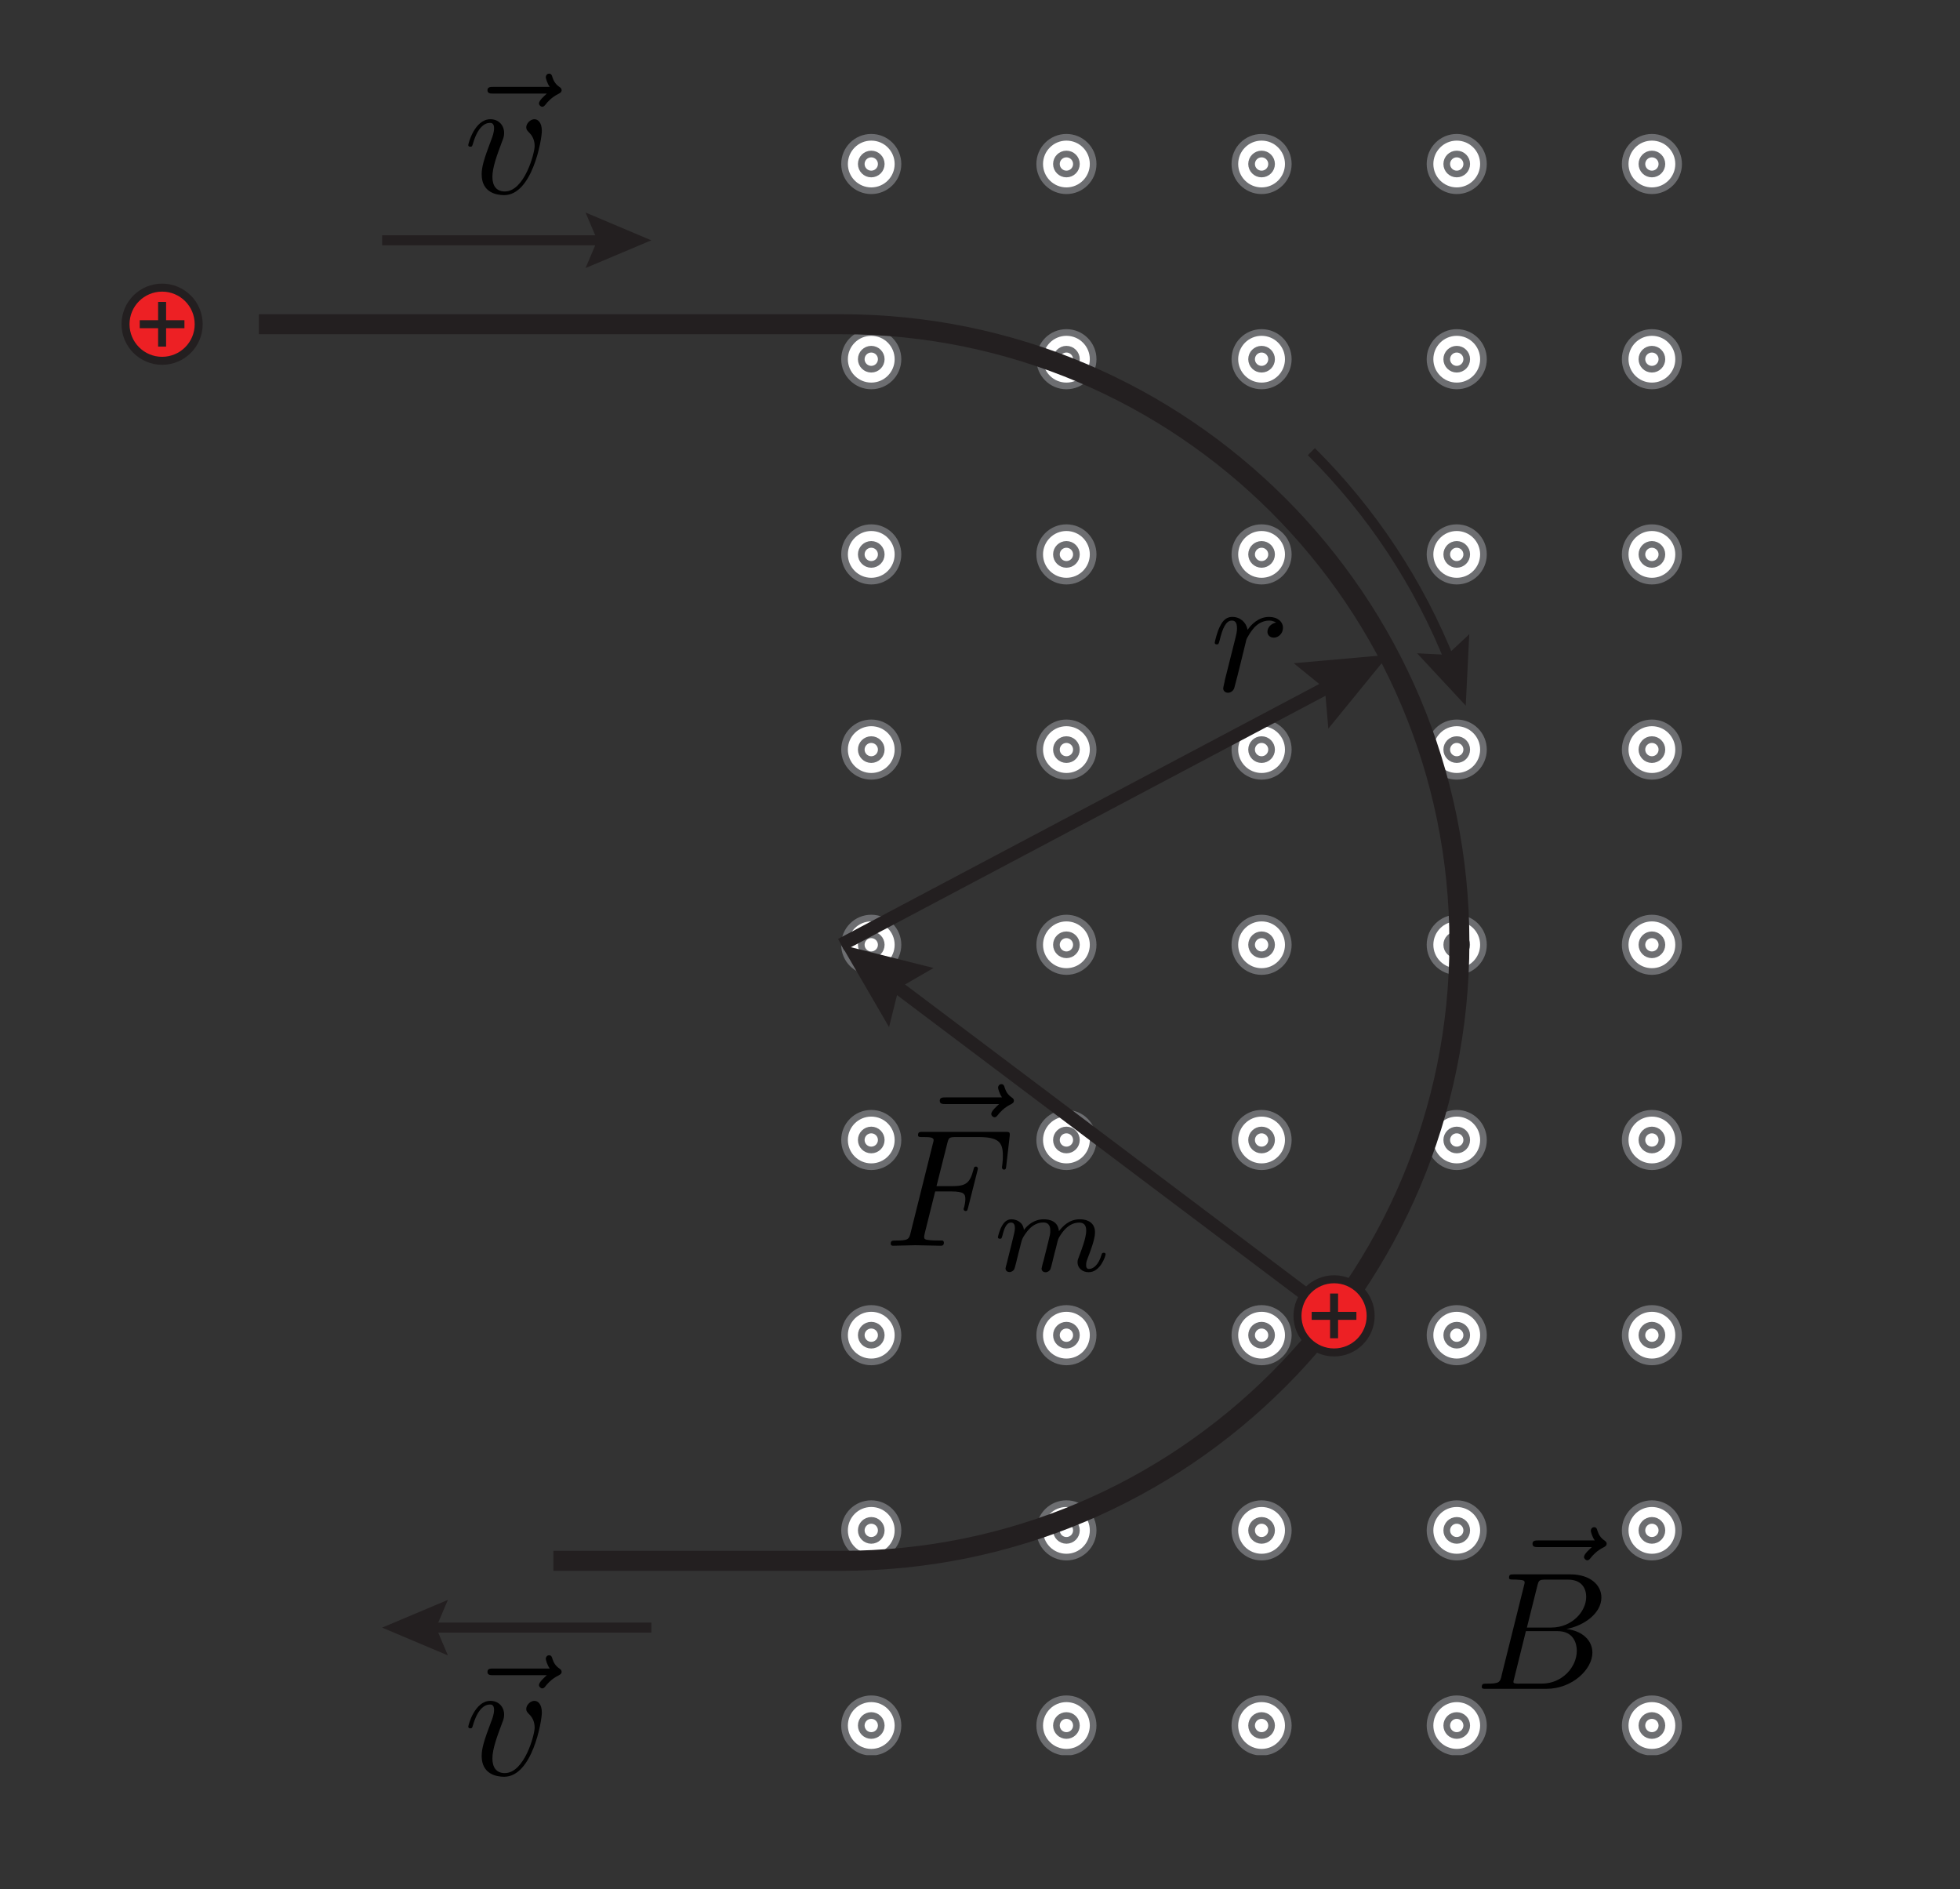 <?xml version="1.0" encoding="UTF-8"?>
<svg id="Layer_1" xmlns="http://www.w3.org/2000/svg" xmlns:xlink="http://www.w3.org/1999/xlink" version="1.1" viewBox="0 0 294.16 283.46">
  <rect x="0" y="0" width="294.16" height="283.46" fill="#333333" stroke="none"/>
  <!-- Generator: Adobe Illustrator 29.1.0, SVG Export Plug-In . SVG Version: 2.1.0 Build 142)  -->
  <defs>
    <style>
      .st0, .st1, .st2, .st3, .st4 {
        fill: none;
      }

      .st5 {
        fill: #231f20;
      }

      .st1 {
        opacity: 0;
        stroke: #000;
      }

      .st1, .st2, .st3, .st6, .st4, .st7 {
        stroke-miterlimit: 10;
      }

      .st8 {
        clip-path: url(#clippath-1);
      }

      .st9 {
        clip-path: url(#clippath-3);
      }

      .st10 {
        clip-path: url(#clippath-4);
      }

      .st11 {
        clip-path: url(#clippath-2);
      }

      .st12 {
        clip-path: url(#clippath-5);
      }

      .st2 {
        stroke-width: 1.5px;
      }

      .st2, .st3, .st4, .st7 {
        stroke: #231f20;
      }

      .st3 {
        stroke-width: 2px;
      }

      .st6 {
        fill: #fff;
        stroke: #6d6e71;
      }

      .st4 {
        stroke-width: 3px;
      }

      .st13 {
        clip-path: url(#clippath);
      }

      .st7 {
        fill: #ed2024;
        stroke-width: 1.2px;
      }
    </style>
    <clipPath id="clippath">
      <rect class="st0" x="126.25" y="20.1" width="129.78" height="243.27"/>
    </clipPath>
    <clipPath id="clippath-1">
      <rect class="st0" x="70.18" y="247.96" width="14.73" height="18.94"/>
    </clipPath>
    <clipPath id="clippath-2">
      <rect class="st0" x="70.18" y="10.63" width="14.73" height="18.94"/>
    </clipPath>
    <clipPath id="clippath-3">
      <rect class="st0" x="133.71" y="162.11" width="32.27" height="29.46"/>
    </clipPath>
    <clipPath id="clippath-4">
      <rect class="st0" x="181.74" y="92.17" width="11.22" height="11.93"/>
    </clipPath>
    <clipPath id="clippath-5">
      <rect class="st0" x="222.39" y="228.59" width="18.94" height="25.25"/>
    </clipPath>
  </defs>
  <g class="st13">
    <g>
      <g>
        <circle class="st6" cx="130.76" cy="24.61" r="4.01"/>
        <circle class="st6" cx="130.76" cy="24.61" r="1.5"/>
      </g>
      <g>
        <circle class="st6" cx="160.05" cy="24.61" r="4.01"/>
        <circle class="st6" cx="160.05" cy="24.61" r="1.5"/>
      </g>
      <g>
        <circle class="st6" cx="189.34" cy="24.61" r="4.01"/>
        <circle class="st6" cx="189.34" cy="24.61" r="1.5"/>
      </g>
      <g>
        <circle class="st6" cx="218.63" cy="24.61" r="4.01"/>
        <circle class="st6" cx="218.63" cy="24.61" r="1.5"/>
      </g>
      <g>
        <circle class="st6" cx="247.92" cy="24.61" r="4.01"/>
        <circle class="st6" cx="247.92" cy="24.61" r="1.5"/>
      </g>
      <g>
        <circle class="st6" cx="130.76" cy="53.9" r="4.01"/>
        <circle class="st6" cx="130.76" cy="53.9" r="1.5"/>
      </g>
      <g>
        <circle class="st6" cx="160.05" cy="53.9" r="4.01"/>
        <circle class="st6" cx="160.05" cy="53.9" r="1.5"/>
      </g>
      <g>
        <circle class="st6" cx="189.34" cy="53.9" r="4.01"/>
        <circle class="st6" cx="189.34" cy="53.9" r="1.5"/>
      </g>
      <g>
        <circle class="st6" cx="218.63" cy="53.9" r="4.01"/>
        <circle class="st6" cx="218.63" cy="53.9" r="1.5"/>
      </g>
      <g>
        <circle class="st6" cx="247.92" cy="53.9" r="4.01"/>
        <circle class="st6" cx="247.92" cy="53.9" r="1.5"/>
      </g>
      <g>
        <circle class="st6" cx="130.76" cy="83.19" r="4.01"/>
        <circle class="st6" cx="130.76" cy="83.19" r="1.5"/>
      </g>
      <g>
        <circle class="st6" cx="160.05" cy="83.19" r="4.01"/>
        <circle class="st6" cx="160.05" cy="83.19" r="1.5"/>
      </g>
      <g>
        <circle class="st6" cx="189.34" cy="83.19" r="4.01"/>
        <circle class="st6" cx="189.34" cy="83.19" r="1.5"/>
      </g>
      <g>
        <circle class="st6" cx="218.63" cy="83.19" r="4.01"/>
        <circle class="st6" cx="218.63" cy="83.19" r="1.5"/>
      </g>
      <g>
        <circle class="st6" cx="247.92" cy="83.19" r="4.01"/>
        <circle class="st6" cx="247.92" cy="83.19" r="1.5"/>
      </g>
      <g>
        <circle class="st6" cx="130.76" cy="112.48" r="4.01"/>
        <circle class="st6" cx="130.76" cy="112.48" r="1.5"/>
      </g>
      <g>
        <circle class="st6" cx="160.05" cy="112.48" r="4.01"/>
        <circle class="st6" cx="160.05" cy="112.48" r="1.5"/>
      </g>
      <g>
        <circle class="st6" cx="189.34" cy="112.48" r="4.01"/>
        <circle class="st6" cx="189.34" cy="112.48" r="1.5"/>
      </g>
      <g>
        <circle class="st6" cx="218.63" cy="112.48" r="4.01"/>
        <circle class="st6" cx="218.63" cy="112.48" r="1.5"/>
      </g>
      <g>
        <circle class="st6" cx="247.92" cy="112.48" r="4.01"/>
        <circle class="st6" cx="247.92" cy="112.48" r="1.5"/>
      </g>
      <g>
        <circle class="st6" cx="130.76" cy="141.77" r="4.01"/>
        <circle class="st6" cx="130.76" cy="141.77" r="1.5"/>
      </g>
      <g>
        <circle class="st6" cx="160.05" cy="141.77" r="4.01"/>
        <circle class="st6" cx="160.05" cy="141.77" r="1.5"/>
      </g>
      <g>
        <circle class="st6" cx="189.34" cy="141.77" r="4.01"/>
        <circle class="st6" cx="189.34" cy="141.77" r="1.5"/>
      </g>
      <g>
        <circle class="st6" cx="218.63" cy="141.77" r="4.01"/>
        <circle class="st6" cx="218.63" cy="141.77" r="1.5"/>
      </g>
      <g>
        <circle class="st6" cx="247.92" cy="141.77" r="4.01"/>
        <circle class="st6" cx="247.92" cy="141.77" r="1.5"/>
      </g>
      <g>
        <circle class="st6" cx="130.76" cy="171.06" r="4.01"/>
        <circle class="st6" cx="130.76" cy="171.06" r="1.5"/>
      </g>
      <g>
        <circle class="st6" cx="160.05" cy="171.06" r="4.01"/>
        <circle class="st6" cx="160.05" cy="171.06" r="1.5"/>
      </g>
      <g>
        <circle class="st6" cx="189.34" cy="171.06" r="4.01"/>
        <circle class="st6" cx="189.34" cy="171.06" r="1.5"/>
      </g>
      <g>
        <circle class="st6" cx="218.63" cy="171.06" r="4.01"/>
        <circle class="st6" cx="218.63" cy="171.06" r="1.5"/>
      </g>
      <g>
        <circle class="st6" cx="247.92" cy="171.06" r="4.01"/>
        <circle class="st6" cx="247.92" cy="171.06" r="1.5"/>
      </g>
      <g>
        <circle class="st6" cx="130.76" cy="200.35" r="4.01"/>
        <circle class="st6" cx="130.76" cy="200.35" r="1.5"/>
      </g>
      <g>
        <circle class="st6" cx="160.05" cy="200.35" r="4.01"/>
        <circle class="st6" cx="160.05" cy="200.35" r="1.5"/>
      </g>
      <g>
        <circle class="st6" cx="189.34" cy="200.35" r="4.01"/>
        <circle class="st6" cx="189.34" cy="200.35" r="1.5"/>
      </g>
      <g>
        <circle class="st6" cx="218.63" cy="200.35" r="4.01"/>
        <circle class="st6" cx="218.63" cy="200.35" r="1.5"/>
      </g>
      <g>
        <circle class="st6" cx="247.92" cy="200.35" r="4.01"/>
        <circle class="st6" cx="247.92" cy="200.35" r="1.5"/>
      </g>
      <g>
        <circle class="st6" cx="130.76" cy="229.64" r="4.01"/>
        <circle class="st6" cx="130.76" cy="229.64" r="1.5"/>
      </g>
      <g>
        <circle class="st6" cx="160.05" cy="229.64" r="4.01"/>
        <circle class="st6" cx="160.05" cy="229.64" r="1.5"/>
      </g>
      <g>
        <circle class="st6" cx="189.34" cy="229.64" r="4.01"/>
        <circle class="st6" cx="189.34" cy="229.64" r="1.5"/>
      </g>
      <g>
        <circle class="st6" cx="218.63" cy="229.64" r="4.01"/>
        <circle class="st6" cx="218.63" cy="229.64" r="1.5"/>
      </g>
      <g>
        <circle class="st6" cx="247.92" cy="229.64" r="4.01"/>
        <circle class="st6" cx="247.92" cy="229.64" r="1.5"/>
      </g>
      <g>
        <circle class="st6" cx="130.76" cy="258.92" r="4.01"/>
        <circle class="st6" cx="130.76" cy="258.92" r="1.5"/>
      </g>
      <g>
        <circle class="st6" cx="160.05" cy="258.92" r="4.01"/>
        <circle class="st6" cx="160.05" cy="258.92" r="1.5"/>
      </g>
      <g>
        <circle class="st6" cx="189.34" cy="258.92" r="4.01"/>
        <circle class="st6" cx="189.34" cy="258.92" r="1.5"/>
      </g>
      <g>
        <circle class="st6" cx="218.63" cy="258.92" r="4.01"/>
        <circle class="st6" cx="218.63" cy="258.92" r="1.5"/>
      </g>
      <g>
        <circle class="st6" cx="247.92" cy="258.92" r="4.01"/>
        <circle class="st6" cx="247.92" cy="258.92" r="1.5"/>
      </g>
    </g>
  </g>
  <path class="st4" d="M38.85,48.65h87.4c51.24,0,92.78,41.54,92.78,92.78s-41.54,92.78-92.78,92.78h-43.2"/>
  <g>
    <line class="st3" x1="126.25" y1="141.77" x2="200.48" y2="102.45"/>
    <polygon class="st5" points="199.36 109.33 198.84 103.32 194.16 99.52 208.39 98.26 199.36 109.33"/>
  </g>
  <g>
    <line class="st3" x1="133.41" y1="147.15" x2="200.22" y2="197.45"/>
    <polygon class="st5" points="133.43 154.12 134.89 148.27 140.11 145.25 126.25 141.77 133.43 154.12"/>
  </g>
  <g>
    <circle class="st7" cx="24.33" cy="48.65" r="5.49"/>
    <line class="st7" x1="24.33" y1="45.3" x2="24.33" y2="52.01"/>
    <line class="st7" x1="20.97" y1="48.65" x2="27.68" y2="48.65"/>
  </g>
  <g>
    <circle class="st7" cx="200.22" cy="197.45" r="5.49"/>
    <line class="st7" x1="200.22" y1="194.1" x2="200.22" y2="200.81"/>
    <line class="st7" x1="196.86" y1="197.45" x2="203.57" y2="197.45"/>
  </g>
  <polygon class="st1" points="99.54 104.49 99.54 104.49 99.54 104.49 99.54 104.49 99.54 104.49 99.54 104.49 99.54 104.49 99.54 104.49 99.54 104.49 99.54 104.49 99.54 104.49 99.54 104.49 99.54 104.49 99.54 104.49 99.54 104.49 99.54 104.49 99.54 104.49 99.54 104.49 99.54 104.49 99.54 104.49 99.54 104.49 99.54 104.49 99.54 104.49 99.54 104.49 99.54 104.49 99.54 104.49 99.54 104.49 99.54 104.49 99.54 104.49 99.54 104.49 99.54 104.49 99.54 104.49 99.54 104.49 99.54 104.49 99.54 104.49 99.54 104.49 99.54 104.49 99.54 104.49 99.54 104.49 99.54 104.49 99.54 104.49 99.54 104.49 99.54 104.49 99.54 104.49 99.54 104.49 99.54 104.49 99.54 104.49 99.54 104.49 99.54 104.49 99.54 104.49 99.54 104.49 99.54 104.49 99.54 104.49 99.54 104.49 99.54 104.49 99.54 104.49 99.54 104.49 99.54 104.49 99.54 104.49 99.54 104.49 99.54 104.49 99.54 104.49 99.54 104.49 99.54 104.49 99.54 104.49 99.54 104.49 99.54 104.49 99.54 104.49 99.54 104.49 99.54 104.49 99.54 104.49 99.54 104.49 99.54 104.49 99.54 104.49 99.54 104.49 99.54 104.49 99.54 104.49 99.54 104.49 99.54 104.49 99.54 104.49 99.54 104.49 99.54 104.49 99.54 104.49 99.54 104.49 99.54 104.49 99.54 104.49"/>
  <polygon class="st1" points="69.32 162.5 69.32 162.5 69.32 162.5 69.32 162.5 69.32 162.5 69.32 162.5 69.32 162.5 69.32 162.5 69.32 162.5 69.32 162.5 69.32 162.5 69.32 162.5 69.32 162.5 69.32 162.5 69.32 162.5 69.32 162.5 69.32 162.5 69.32 162.5 69.32 162.5 69.32 162.5 69.32 162.5 69.32 162.5 69.32 162.5 69.32 162.5 69.32 162.5 69.32 162.5 69.32 162.5 69.32 162.5 69.32 162.5 69.32 162.5 69.32 162.5 69.32 162.5 69.32 162.5 69.32 162.5 69.32 162.5 69.32 162.5 69.32 162.5 69.32 162.5 69.32 162.5 69.32 162.5 69.32 162.5 69.32 162.5 69.32 162.5 69.32 162.5 69.32 162.5 69.32 162.5 69.32 162.5 69.32 162.5 69.32 162.5 69.32 162.5 69.32 162.5 69.32 162.5 69.32 162.5 69.32 162.5 69.32 162.5 69.32 162.5 69.32 162.5 69.32 162.5 69.32 162.5 69.32 162.5 69.32 162.5 69.32 162.5 69.32 162.5 69.32 162.5 69.32 162.5 69.32 162.5 69.32 162.5 69.32 162.5 69.32 162.5 69.32 162.5 69.32 162.5 69.32 162.5 69.32 162.5 69.32 162.5 69.32 162.5 69.32 162.5 69.32 162.5 69.32 162.5 69.32 162.5 69.32 162.5 69.32 162.5 69.32 162.5 69.32 162.5 69.32 162.5 69.32 162.5 69.32 162.5"/>
  <g>
    <line class="st2" x1="57.35" y1="36.06" x2="91.04" y2="36.06"/>
    <polygon class="st5" points="87.88 40.22 89.65 36.06 87.88 31.89 97.75 36.06 87.88 40.22"/>
  </g>
  <polygon class="st1" points="161.52 83.51 161.52 83.51 161.52 83.51 161.52 83.51 161.52 83.51 161.52 83.51 161.52 83.51 161.52 83.51 161.52 83.51 161.52 83.51 161.52 83.51 161.52 83.51 161.52 83.51 161.52 83.51 161.52 83.51 161.52 83.51 161.52 83.51 161.52 83.51 161.52 83.51 161.52 83.51 161.52 83.51 161.52 83.51 161.52 83.51 161.52 83.51 161.52 83.51 161.52 83.51 161.52 83.51 161.52 83.51 161.52 83.51 161.52 83.51 161.52 83.51 161.52 83.51 161.52 83.51 161.52 83.51 161.52 83.51 161.52 83.51 161.52 83.51 161.52 83.51 161.52 83.51 161.52 83.51 161.52 83.51 161.52 83.51 161.52 83.51 161.52 83.51 161.52 83.51 161.52 83.51 161.52 83.51 161.52 83.51 161.52 83.51 161.52 83.51 161.52 83.51 161.52 83.51 161.52 83.51 161.52 83.51 161.52 83.51 161.52 83.51 161.52 83.51 161.52 83.51 161.52 83.51 161.52 83.51 161.52 83.51 161.52 83.51 161.52 83.51 161.52 83.51 161.52 83.51 161.52 83.51 161.52 83.51 161.52 83.51 161.52 83.51 161.52 83.51 161.52 83.51 161.52 83.51 161.52 83.51 161.52 83.51 161.52 83.51 161.52 83.51 161.52 83.51 161.52 83.51 161.52 83.51 161.52 83.51 161.52 83.51 161.52 83.51 161.52 83.51 161.52 83.51 161.52 83.51 161.52 83.51"/>
  <g>
    <line class="st2" x1="64.06" y1="244.23" x2="97.75" y2="244.23"/>
    <polygon class="st5" points="67.22 248.4 65.45 244.23 67.22 240.07 57.35 244.23 67.22 248.4"/>
  </g>
  <g>
    <path class="st2" d="M196.81,67.77c9.01,8.96,16.19,19.75,20.94,31.78"/>
    <polygon class="st5" points="212.68 98.03 217.2 98.26 220.51 95.17 219.98 105.88 212.68 98.03"/>
  </g>
  <polygon class="st1" points="235.08 37.32 235.08 37.32 235.08 37.32 235.08 37.32 235.08 37.32 235.08 37.32 235.08 37.32 235.08 37.32 235.08 37.32 235.08 37.32 235.08 37.32 235.08 37.32 235.08 37.32 235.08 37.32 235.08 37.32 235.08 37.32 235.08 37.32 235.08 37.32 235.08 37.32 235.08 37.32 235.08 37.32 235.08 37.32 235.08 37.32 235.08 37.32 235.08 37.32 235.08 37.32 235.08 37.32 235.08 37.32 235.08 37.32 235.08 37.32 235.08 37.32 235.08 37.32 235.08 37.32 235.08 37.32 235.08 37.32 235.08 37.32 235.08 37.32 235.08 37.32 235.08 37.32 235.08 37.32 235.08 37.32 235.08 37.32 235.08 37.32 235.08 37.32 235.08 37.32 235.08 37.32 235.08 37.32 235.08 37.32 235.08 37.32 235.08 37.32 235.08 37.32 235.08 37.32 235.08 37.32 235.08 37.32 235.08 37.32 235.08 37.32 235.08 37.32 235.08 37.32 235.08 37.32 235.08 37.32 235.08 37.32 235.08 37.32 235.08 37.32 235.08 37.32 235.08 37.32 235.08 37.32 235.08 37.32 235.08 37.32 235.08 37.32 235.08 37.32 235.08 37.32 235.08 37.32 235.08 37.32 235.08 37.32 235.08 37.32 235.08 37.32 235.08 37.32 235.08 37.32 235.08 37.32 235.08 37.32 235.08 37.32 235.08 37.32 235.08 37.32 235.08 37.32 235.08 37.32 235.08 37.32"/>
  <polygon class="st1" points="235.08 244.23 235.08 244.23 235.08 244.23 235.08 244.23 235.08 244.23 235.08 244.23 235.08 244.23 235.08 244.23 235.08 244.23 235.08 244.23 235.08 244.23 235.08 244.23 235.08 244.23 235.08 244.23 235.08 244.23 235.08 244.23 235.08 244.23 235.08 244.23 235.08 244.23 235.08 244.23 235.08 244.23 235.08 244.23 235.08 244.23 235.08 244.23 235.08 244.23 235.08 244.23 235.08 244.23 235.08 244.23 235.08 244.23 235.08 244.23 235.08 244.23 235.08 244.23 235.08 244.23 235.08 244.23 235.08 244.23 235.08 244.23 235.08 244.23 235.08 244.23 235.08 244.23 235.08 244.23 235.08 244.23 235.08 244.23 235.08 244.23 235.08 244.23 235.08 244.23 235.08 244.23 235.08 244.23 235.08 244.23 235.08 244.23 235.08 244.23 235.08 244.23 235.08 244.23 235.08 244.23 235.08 244.23 235.08 244.23 235.08 244.23 235.08 244.23 235.08 244.23 235.08 244.23 235.08 244.23 235.08 244.23 235.08 244.23 235.08 244.23 235.08 244.23 235.08 244.23 235.08 244.23 235.08 244.23 235.08 244.23 235.08 244.23 235.08 244.23 235.08 244.23 235.08 244.23 235.08 244.23 235.08 244.23 235.08 244.23 235.08 244.23 235.08 244.23 235.08 244.23 235.08 244.23 235.08 244.23 235.08 244.23 235.08 244.23 235.08 244.23 235.08 244.23 235.08 244.23 235.08 244.23 235.08 244.23"/>
  <polygon class="st1" points="164.79 141.09 164.79 141.09 164.79 141.09 164.79 141.09 164.79 141.09 164.79 141.09 164.79 141.09 164.79 141.09 164.79 141.09 164.79 141.09 164.79 141.09 164.79 141.09 164.79 141.09 164.79 141.09 164.79 141.09 164.79 141.09 164.79 141.09 164.79 141.09 164.79 141.09 164.79 141.09 164.79 141.09 164.79 141.09 164.79 141.09 164.79 141.09 164.79 141.09 164.79 141.09 164.79 141.09 164.79 141.09 164.79 141.09 164.79 141.09 164.79 141.09 164.79 141.09 164.79 141.09 164.79 141.09 164.79 141.09 164.79 141.09 164.79 141.09 164.79 141.09 164.79 141.09 164.79 141.09 164.79 141.09 164.79 141.09 164.79 141.09 164.79 141.09 164.79 141.09 164.79 141.09 164.79 141.09 164.79 141.09 164.79 141.09 164.79 141.09 164.79 141.09 164.79 141.09 164.79 141.09 164.79 141.09 164.79 141.09 164.79 141.09 164.79 141.09 164.79 141.09 164.79 141.09 164.79 141.09 164.79 141.09 164.79 141.09 164.79 141.09 164.79 141.09 164.79 141.09 164.79 141.09 164.79 141.09 164.79 141.09 164.79 141.09 164.79 141.09 164.79 141.09 164.79 141.09 164.79 141.09 164.79 141.09 164.79 141.09 164.79 141.09 164.79 141.09 164.79 141.09 164.79 141.09 164.79 141.09 164.79 141.09 164.79 141.09 164.79 141.09 164.79 141.09 164.79 141.09 164.79 141.09 164.79 141.09"/>
  <polygon class="st1" points="34.72 195.23 34.72 195.23 34.72 195.23 34.72 195.23 34.72 195.23 34.72 195.23 34.72 195.23 34.72 195.23 34.72 195.23 34.72 195.23 34.72 195.23 34.72 195.23 34.72 195.23 34.72 195.23 34.72 195.23 34.72 195.23 34.72 195.23 34.72 195.23 34.72 195.23 34.72 195.23 34.72 195.23 34.72 195.23 34.72 195.23 34.72 195.23 34.72 195.23 34.72 195.23 34.72 195.23 34.72 195.23 34.72 195.23 34.72 195.23 34.72 195.23 34.72 195.23 34.72 195.23 34.72 195.23 34.72 195.23 34.72 195.23 34.72 195.23 34.72 195.23 34.72 195.23 34.72 195.23 34.72 195.23 34.72 195.23 34.72 195.23 34.72 195.23 34.72 195.23 34.72 195.23 34.72 195.23 34.72 195.23 34.72 195.23 34.72 195.23 34.72 195.23 34.72 195.23 34.72 195.23 34.72 195.23 34.72 195.23 34.72 195.23 34.72 195.23 34.72 195.23 34.72 195.23 34.72 195.23 34.72 195.23 34.72 195.23 34.72 195.23 34.72 195.23 34.72 195.23 34.72 195.23 34.72 195.23 34.72 195.23 34.72 195.23 34.72 195.23 34.72 195.23 34.72 195.23 34.72 195.23 34.72 195.23 34.72 195.23 34.72 195.23 34.72 195.23 34.72 195.23 34.72 195.23 34.72 195.23 34.72 195.23 34.72 195.23 34.72 195.23 34.72 195.23 34.72 195.23 34.72 195.23 34.72 195.23"/>
  <g class="st8">
    <path d="M82.07,251.37c-.35.33-1.18,1.03-1.18,1.48,0,.25.25.5.5.5.23,0,.35-.18.48-.33.3-.38.88-1.08,1.99-1.63.18-.1.43-.23.43-.53,0-.25-.18-.38-.35-.5-.55-.38-.83-.83-1.03-1.43-.05-.23-.15-.55-.5-.55s-.5.33-.5.53c0,.13.2.93.6,1.46h-8.47c-.43,0-.88,0-.88.5s.45.5.88.5h8.05"/>
    <path d="M81.32,256.98c0-1.36-.65-1.76-1.11-1.76-.63,0-1.23.65-1.23,1.21,0,.33.13.48.4.76.53.5.86,1.16.86,2.06,0,1.06-1.53,6.81-4.48,6.81-1.28,0-1.86-.88-1.86-2.19,0-1.41.68-3.24,1.46-5.33.18-.43.3-.78.3-1.26,0-1.13-.8-2.06-2.06-2.06-2.36,0-3.32,3.65-3.32,3.87,0,.25.25.25.3.25.25,0,.28-.05.4-.45.73-2.54,1.81-3.12,2.54-3.12.2,0,.63,0,.63.8,0,.63-.25,1.31-.43,1.76-1.11,2.92-1.43,4.07-1.43,5.16,0,2.72,2.21,3.12,3.37,3.12,4.22,0,5.66-8.32,5.66-9.63"/>
  </g>
  <g class="st11">
    <path d="M82.07,14.04c-.35.33-1.18,1.03-1.18,1.48,0,.25.25.5.5.5.23,0,.35-.18.48-.33.3-.38.88-1.08,1.99-1.63.18-.1.43-.23.43-.53,0-.25-.18-.38-.35-.5-.55-.38-.83-.83-1.03-1.43-.05-.23-.15-.55-.5-.55s-.5.33-.5.53c0,.13.2.93.6,1.46h-8.47c-.43,0-.88,0-.88.5s.45.5.88.5h8.05"/>
    <path d="M81.32,19.65c0-1.36-.65-1.76-1.11-1.76-.63,0-1.23.65-1.23,1.21,0,.33.13.48.4.76.53.5.86,1.16.86,2.06,0,1.06-1.53,6.81-4.48,6.81-1.28,0-1.86-.88-1.86-2.19,0-1.41.68-3.24,1.46-5.33.18-.43.3-.78.3-1.26,0-1.13-.8-2.06-2.06-2.06-2.36,0-3.32,3.65-3.32,3.87,0,.25.25.25.3.25.25,0,.28-.05.4-.45.73-2.54,1.81-3.12,2.54-3.12.2,0,.63,0,.63.8,0,.63-.25,1.31-.43,1.76-1.11,2.92-1.43,4.07-1.43,5.16,0,2.72,2.21,3.12,3.37,3.12,4.22,0,5.66-8.32,5.66-9.63"/>
  </g>
  <polygon class="st1" points="146.66 169.75 146.66 169.75 146.66 169.75 146.66 169.75 146.66 169.75 146.66 169.75 146.66 169.75 146.66 169.75 146.66 169.75 146.66 169.75 146.66 169.75 146.66 169.75 146.66 169.75 146.66 169.75 146.66 169.75 146.66 169.75 146.66 169.75 146.66 169.75 146.66 169.75 146.66 169.75 146.66 169.75 146.66 169.75 146.66 169.75 146.66 169.75 146.66 169.75 146.66 169.75 146.66 169.75 146.66 169.75 146.66 169.75 146.66 169.75 146.66 169.75 146.66 169.75 146.66 169.75 146.66 169.75 146.66 169.75 146.66 169.75 146.66 169.75 146.66 169.75 146.66 169.75 146.66 169.75 146.66 169.75 146.66 169.75 146.66 169.75 146.66 169.75 146.66 169.75 146.66 169.75 146.66 169.75 146.66 169.75 146.66 169.75 146.66 169.75 146.66 169.75 146.66 169.75 146.66 169.75 146.66 169.75 146.66 169.75 146.66 169.75 146.66 169.75 146.66 169.75 146.66 169.75 146.66 169.75 146.66 169.75 146.66 169.75 146.66 169.75 146.66 169.75 146.66 169.75 146.66 169.75 146.66 169.75 146.66 169.75 146.66 169.75 146.66 169.75 146.66 169.75 146.66 169.75 146.66 169.75 146.66 169.75 146.66 169.75 146.66 169.75 146.66 169.75 146.66 169.75 146.66 169.75 146.66 169.75 146.66 169.75 146.66 169.75 146.66 169.75 146.66 169.75 146.66 169.75 146.66 169.75 146.66 169.75"/>
  <g class="st9">
    <path d="M149.95,165.67c-.35.33-1.18,1.03-1.18,1.48,0,.25.25.5.5.5.23,0,.35-.18.48-.33.3-.38.88-1.08,1.99-1.63.18-.1.43-.23.43-.53,0-.25-.18-.38-.35-.5-.55-.38-.83-.83-1.03-1.43-.05-.23-.15-.55-.5-.55s-.5.33-.5.53c0,.13.2.93.6,1.46h-8.47c-.43,0-.88,0-.88.5s.45.5.88.5h8.05"/>
    <path d="M140.35,178.78h2.44c1.89,0,2.09.4,2.09,1.13,0,.18,0,.48-.18,1.23-.05.12-.08.23-.08.28,0,.2.15.3.3.3.25,0,.25-.08.38-.53l1.38-5.46c.08-.28.08-.33.08-.4,0-.05-.05-.28-.3-.28s-.28.13-.38.53c-.53,1.96-1.11,2.41-3.24,2.41h-2.29l1.61-6.39c.23-.88.25-.98,1.36-.98h3.32c3.09,0,3.67.83,3.67,2.77,0,.58,0,.68-.08,1.36-.05.33-.05.38-.05.45,0,.13.08.3.3.3.28,0,.3-.15.35-.63l.5-4.35c.08-.68-.05-.68-.68-.68h-12.32c-.5,0-.75,0-.75.5,0,.28.23.28.7.28.93,0,1.64,0,1.64.45,0,.1,0,.15-.13.6l-3.32,13.3c-.25.98-.3,1.18-2.29,1.18-.43,0-.7,0-.7.48,0,.3.3.3.38.3.73,0,2.59-.08,3.32-.08.83,0,2.92.08,3.75.08.23,0,.53,0,.53-.48,0-.2-.15-.25-.15-.28-.07-.03-.12-.03-.7-.03s-.68,0-1.31-.05c-.73-.08-.8-.18-.8-.5,0-.05,0-.2.1-.58l1.56-6.26"/>
    <path d="M156.57,189.31c-.09.35-.25.95-.25,1.04,0,.39.32.56.6.56.32,0,.6-.23.69-.39.09-.16.23-.72.32-1.09.09-.33.28-1.14.39-1.58.11-.39.21-.77.3-1.18.19-.76.19-.79.54-1.34.56-.86,1.44-1.87,2.82-1.87.99,0,1.04.81,1.04,1.23,0,1.06-.76,3.01-1.04,3.75-.19.49-.26.65-.26.95,0,.93.77,1.51,1.67,1.51,1.76,0,2.54-2.43,2.54-2.69,0-.23-.23-.23-.28-.23-.25,0-.26.11-.33.3-.41,1.41-1.16,2.13-1.87,2.13-.37,0-.44-.25-.44-.62,0-.4.09-.63.4-1.43.21-.55.93-2.41.93-3.4,0-.28,0-1.02-.65-1.53-.3-.23-.81-.47-1.64-.47-1.58,0-2.55,1.04-3.12,1.78-.14-1.5-1.39-1.78-2.29-1.78-1.46,0-2.45.9-2.97,1.6-.12-1.21-1.16-1.6-1.88-1.6s-1.16.54-1.39.95c-.39.65-.63,1.65-.63,1.74,0,.23.25.23.3.23.25,0,.26-.05.39-.53.26-1.04.6-1.9,1.28-1.9.46,0,.58.39.58.86,0,.33-.16.99-.28,1.46-.12.47-.3,1.2-.39,1.58l-.56,2.25c-.07.23-.18.67-.18.72,0,.39.32.56.6.56.32,0,.6-.23.69-.39.09-.16.23-.72.32-1.09.09-.33.28-1.14.39-1.58.11-.39.21-.77.3-1.18.19-.72.23-.86.74-1.58.49-.7,1.32-1.62,2.64-1.62,1.02,0,1.04.9,1.04,1.23,0,.44-.05.67-.3,1.66l-.74,2.96"/>
  </g>
  <polygon class="st1" points="154.56 92.17 154.56 92.17 154.56 92.17 154.56 92.17 154.56 92.17 154.56 92.17 154.56 92.17 154.56 92.17 154.56 92.17 154.56 92.17 154.56 92.17 154.56 92.17 154.56 92.17 154.56 92.17 154.56 92.17 154.56 92.17 154.56 92.17 154.56 92.17 154.56 92.17 154.56 92.17 154.56 92.17 154.56 92.17 154.56 92.17 154.56 92.17 154.56 92.17 154.56 92.17 154.56 92.17 154.56 92.17 154.56 92.17 154.56 92.17 154.56 92.17 154.56 92.17 154.56 92.17 154.56 92.17 154.56 92.17 154.56 92.17 154.56 92.17 154.56 92.17 154.56 92.17 154.56 92.17 154.56 92.17 154.56 92.17 154.56 92.17 154.56 92.17 154.56 92.17 154.56 92.17 154.56 92.17 154.56 92.17 154.56 92.17 154.56 92.17 154.56 92.17 154.56 92.17 154.56 92.17 154.56 92.17 154.56 92.17 154.56 92.17 154.56 92.17 154.56 92.17 154.56 92.17 154.56 92.17 154.56 92.17 154.56 92.17 154.56 92.17 154.56 92.17 154.56 92.17 154.56 92.17 154.56 92.17 154.56 92.17 154.56 92.17 154.56 92.17 154.56 92.17 154.56 92.17 154.56 92.17 154.56 92.17 154.56 92.17 154.56 92.17 154.56 92.17 154.56 92.17 154.56 92.17 154.56 92.17 154.56 92.17 154.56 92.17 154.56 92.17 154.56 92.17 154.56 92.17 154.56 92.17"/>
  <g class="st10">
    <path d="M183.81,102.19c-.08.38-.23.96-.23,1.08,0,.45.35.68.73.68.3,0,.75-.2.93-.7.05-.1.91-3.52,1.01-3.97.2-.83.65-2.59.8-3.27.1-.33.8-1.51,1.41-2.06.2-.18.93-.83,2.01-.83.65,0,1.03.3,1.06.3-.76.13-1.31.73-1.31,1.38,0,.4.28.88.95.88s1.38-.58,1.38-1.48-.8-1.63-2.09-1.63c-1.63,0-2.74,1.23-3.22,1.94-.2-1.13-1.11-1.94-2.29-1.94s-1.63.98-1.86,1.43c-.45.85-.78,2.36-.78,2.44,0,.25.25.25.3.25.25,0,.28-.02.43-.58.43-1.79.93-2.99,1.83-2.99.43,0,.78.2.78,1.16,0,.53-.07.8-.4,2.11l-1.46,5.81"/>
  </g>
  <polygon class="st1" points="66.26 190.39 66.26 190.39 66.26 190.39 66.26 190.39 66.26 190.39 66.26 190.39 66.26 190.39 66.26 190.39 66.26 190.39 66.26 190.39 66.26 190.39 66.26 190.39 66.26 190.39 66.26 190.39 66.26 190.39 66.26 190.39 66.26 190.39 66.26 190.39 66.26 190.39 66.26 190.39 66.26 190.39 66.26 190.39 66.26 190.39 66.26 190.39 66.26 190.39 66.26 190.39 66.26 190.39 66.26 190.39 66.26 190.39 66.26 190.39 66.26 190.39 66.26 190.39 66.26 190.39 66.26 190.39 66.26 190.39 66.26 190.39 66.26 190.39 66.26 190.39 66.26 190.39 66.26 190.39 66.26 190.39 66.26 190.39 66.26 190.39 66.26 190.39 66.26 190.39 66.26 190.39 66.26 190.39 66.26 190.39 66.26 190.39 66.26 190.39 66.26 190.39 66.26 190.39 66.26 190.39 66.26 190.39 66.26 190.39 66.26 190.39 66.26 190.39 66.26 190.39 66.26 190.39 66.26 190.39 66.26 190.39 66.26 190.39 66.26 190.39 66.26 190.39 66.26 190.39 66.26 190.39 66.26 190.39 66.26 190.39 66.26 190.39 66.26 190.39 66.26 190.39 66.26 190.39 66.26 190.39 66.26 190.39 66.26 190.39 66.26 190.39 66.26 190.39 66.26 190.39 66.26 190.39 66.26 190.39 66.26 190.39 66.26 190.39 66.26 190.39 66.26 190.39 66.26 190.39 66.26 190.39 66.26 190.39"/>
  <g class="st12">
    <path d="M238.91,232.15c-.35.33-1.18,1.03-1.18,1.48,0,.25.25.5.5.5.23,0,.35-.18.48-.33.3-.38.88-1.08,1.99-1.63.18-.1.43-.23.43-.53,0-.25-.18-.38-.35-.5-.55-.38-.83-.83-1.03-1.43-.05-.23-.15-.55-.5-.55s-.5.33-.5.53c0,.13.2.93.6,1.46h-8.47c-.43,0-.88,0-.88.5s.45.5.88.5h8.05"/>
    <path d="M228.02,252.64c-.35,0-.4,0-.55-.03-.25-.03-.33-.05-.33-.25,0-.07,0-.12.13-.58l1.74-7.02h4.75c2.41,0,2.89,1.86,2.89,2.94,0,2.49-2.24,4.93-5.21,4.93h-3.42M229.16,244.22l1.56-6.24c.23-.88.28-.95,1.36-.95h3.24c2.21,0,2.74,1.48,2.74,2.59,0,2.21-2.16,4.6-5.23,4.6h-3.67ZM225.36,251.46c-.25.98-.3,1.18-2.29,1.18-.43,0-.68,0-.68.5,0,.28.23.28.68.28h8.98c3.97,0,6.94-2.97,6.94-5.43,0-1.81-1.46-3.27-3.9-3.55,2.61-.48,5.25-2.34,5.25-4.73,0-1.86-1.66-3.47-4.68-3.47h-8.45c-.48,0-.73,0-.73.5,0,.28.23.28.7.28.05,0,.53,0,.96.05.45.05.68.08.68.4,0,.1-.03.18-.1.48l-3.37,13.5Z"/>
  </g>
</svg>